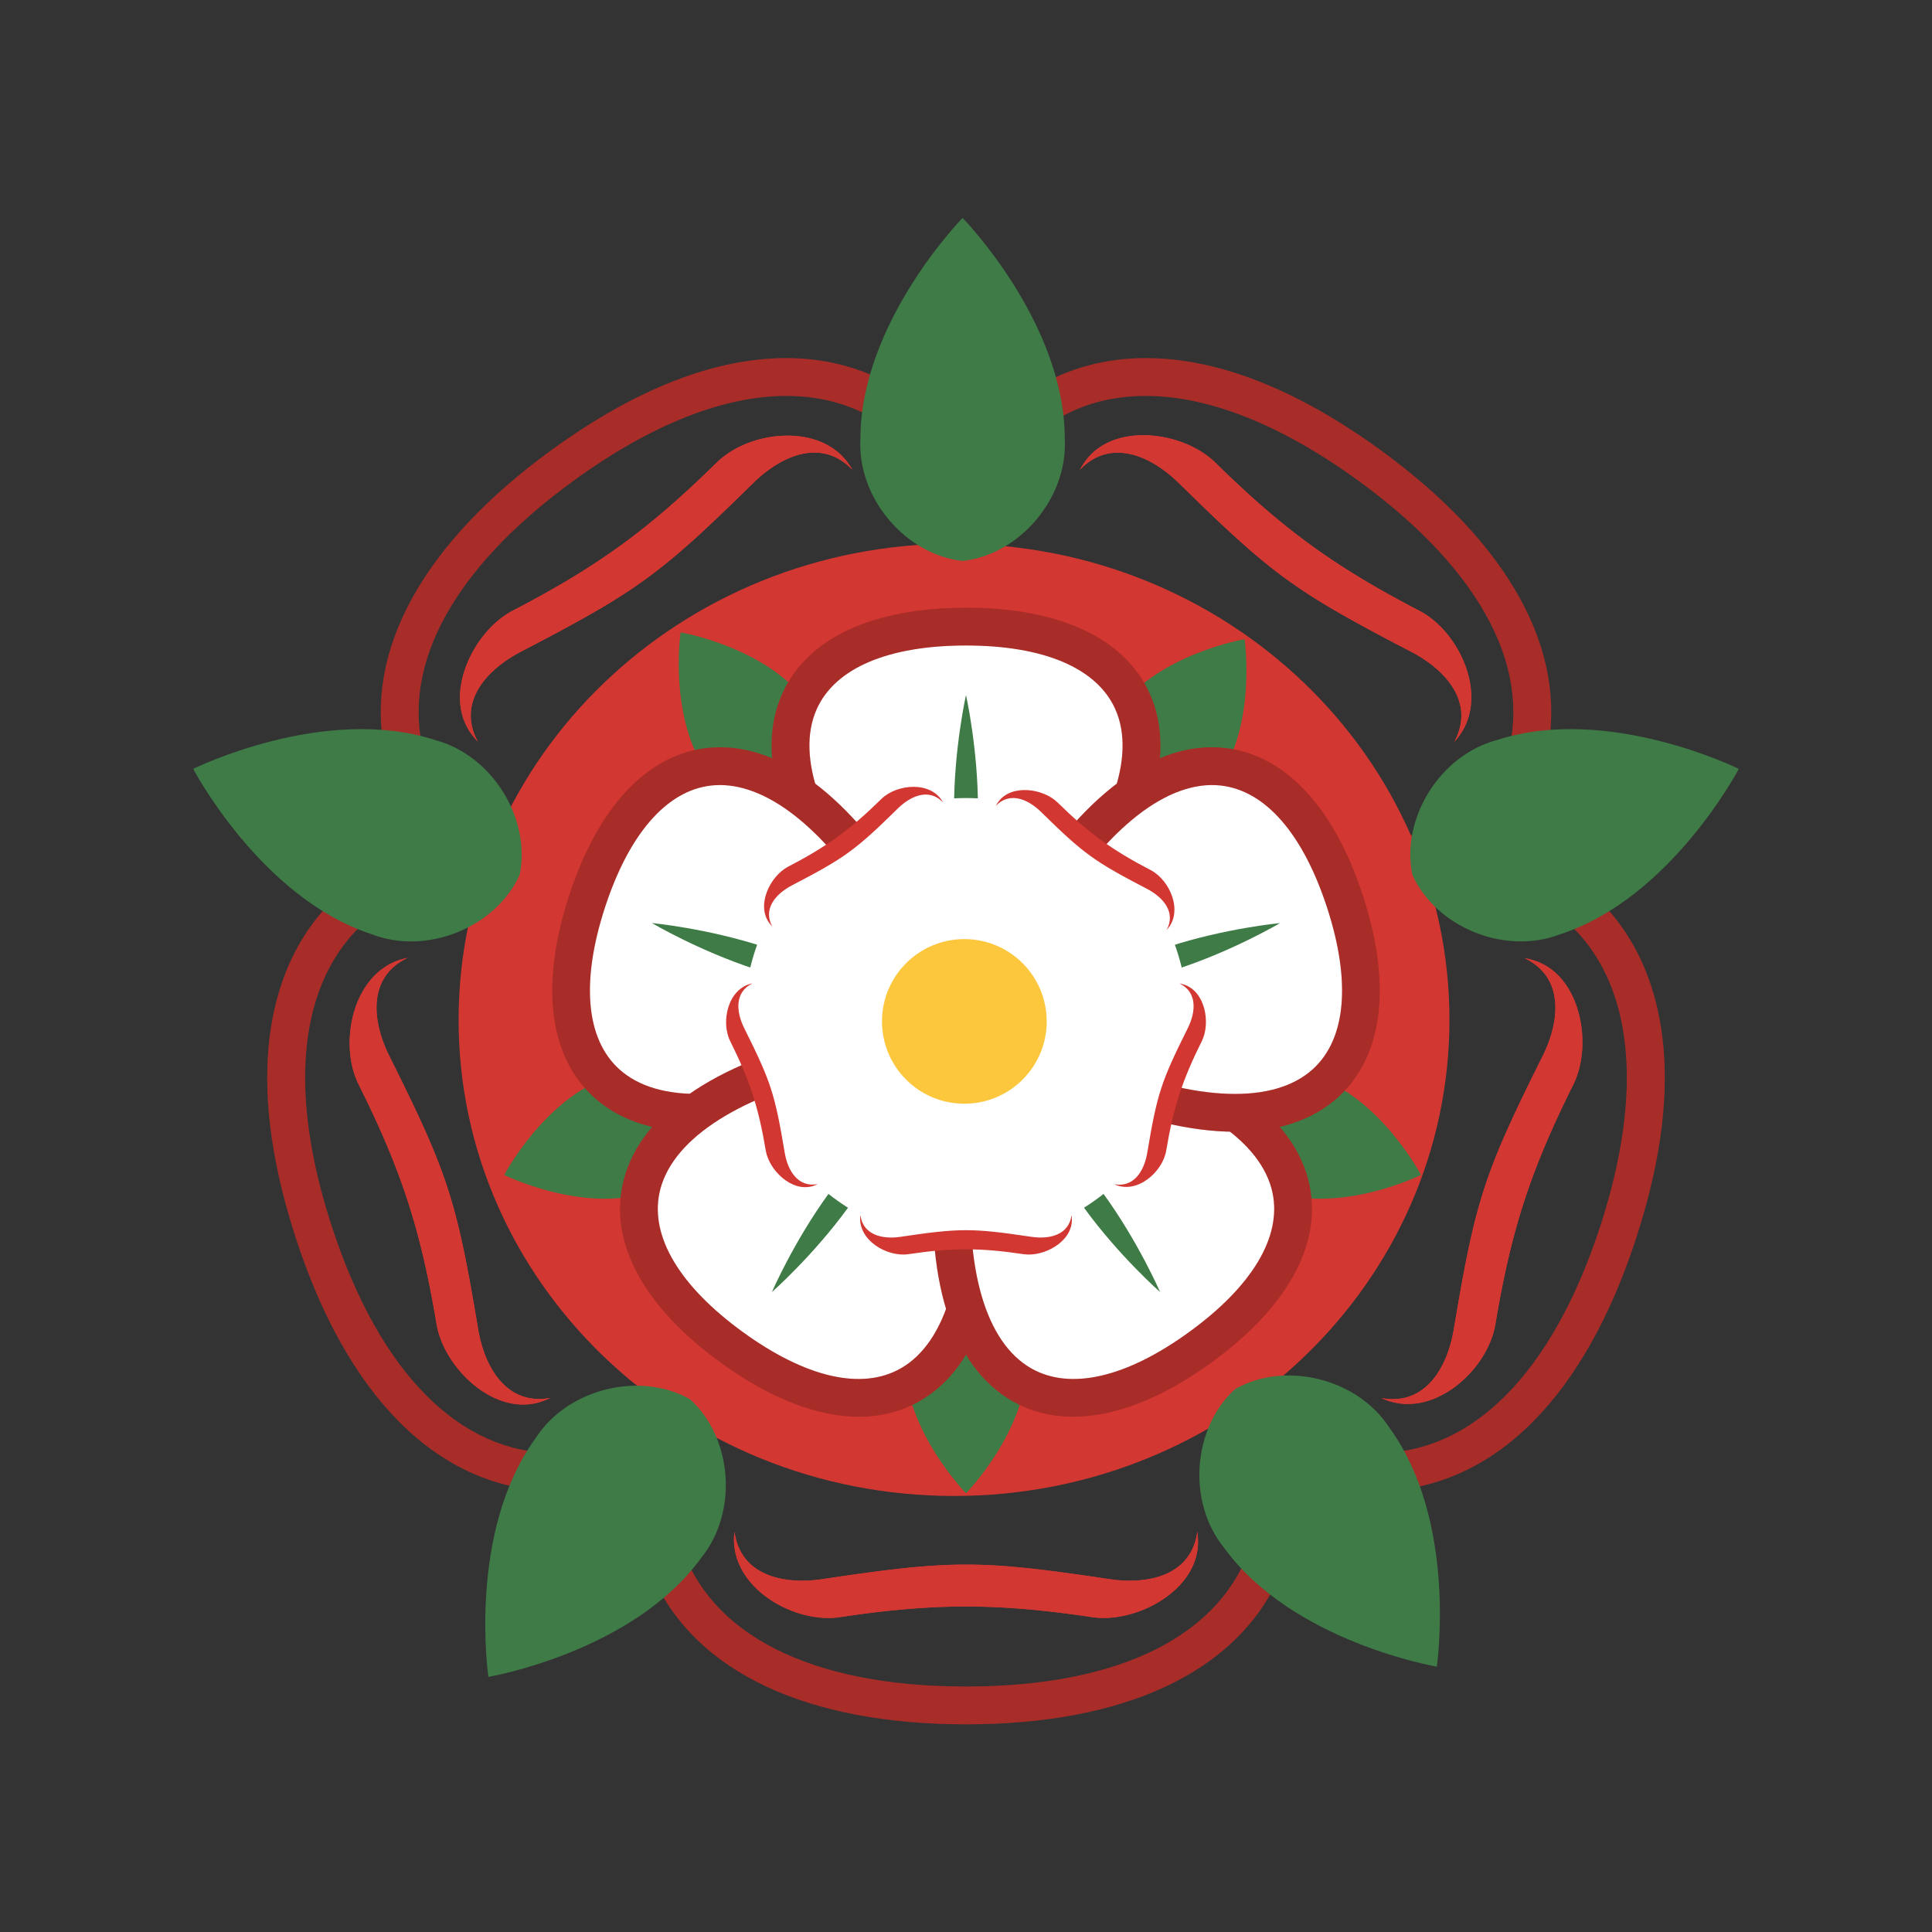 <?xml version="1.0" encoding="UTF-8"?>
<svg data-bbox="56.692 63.945 453.544 442.04" viewBox="0 0 566.929 566.929" height="566.929" width="566.929" xmlns="http://www.w3.org/2000/svg" data-type="color">
    <rect x="0" y="0" width="566.929" height="566.929" fill="#333333" stroke="none"/>
    <g>
        <path d="M325.449 347.044c75.166 85.802 50.054 147.858-41.985 147.858-92.038 0-117.15-62.056-41.985-147.858h83.97m5.03-11.082h-94.028l-3.313 3.782c-41.362 47.215-56.082 90.976-41.449 123.222 12.589 27.741 45.182 43.019 91.776 43.019s79.187-15.278 91.776-43.019c14.634-32.246-.087-76.007-41.449-123.222l-3.313-3.782z" fill="#D23732" data-color="1"/>
        <path d="M325.449 347.044c75.166 85.802 50.054 147.858-41.985 147.858-92.038 0-117.15-62.056-41.985-147.858h83.97m5.03-11.082h-94.028l-3.313 3.782c-41.362 47.215-56.082 90.976-41.449 123.222 12.589 27.741 45.182 43.019 91.776 43.019s79.187-15.278 91.776-43.019c14.634-32.246-.087-76.007-41.449-123.222l-3.313-3.782z" opacity=".2"/>
        <path d="M415.489 256.102c53.396 0 74.784 40.099 54.135 103.616-14.179 43.616-37.894 66.654-65.351 66.654-27.618 0-59.023-23.31-88.317-72.436l25.948-79.818c28.734-12.311 53.434-18.016 73.585-18.016m0-11.082c-22.437 0-48.664 6.363-77.953 18.913l-4.622 1.981-1.554 4.781-25.948 79.818-1.554 4.781 2.575 4.318c14.92 25.02 30.862 44.406 47.384 57.619 16.781 13.42 33.757 20.225 50.458 20.225 16.629 0 32.372-7.001 45.525-20.247 12.623-12.712 22.842-30.902 30.372-54.065 15.829-48.692 6.191-76.742-4.681-91.699-12.568-17.288-33.316-26.425-60.002-26.425z" fill="#D23732" data-color="1"/>
        <path d="M415.489 256.102c53.396 0 74.784 40.099 54.135 103.616-14.179 43.616-37.894 66.654-65.351 66.654-27.618 0-59.023-23.31-88.317-72.436l25.948-79.818c28.734-12.311 53.434-18.016 73.585-18.016m0-11.082c-22.437 0-48.664 6.363-77.953 18.913l-4.622 1.981-1.554 4.781-25.948 79.818-1.554 4.781 2.575 4.318c14.92 25.02 30.862 44.406 47.384 57.619 16.781 13.42 33.757 20.225 50.458 20.225 16.629 0 32.372-7.001 45.525-20.247 12.623-12.712 22.842-30.902 30.372-54.065 15.829-48.692 6.191-76.742-4.681-91.699-12.568-17.288-33.316-26.425-60.002-26.425z" opacity=".2"/>
        <path d="M336.179 116.171c18.138 0 39.406 8.164 62.339 24.817 74.46 54.071 58.282 119.028-52.987 144.284l-67.933-49.33c-7.163-78.595 17.827-119.771 58.581-119.771m0-11.083c-18.025 0-33.848 6.892-45.76 19.931-20.264 22.182-28.516 60.887-23.864 111.928l.456 5.006 4.069 2.955 67.933 49.33 4.069 2.955 4.905-1.113c61.229-13.898 98.873-40.654 105.998-75.338 6.13-29.839-11.254-61.347-48.949-88.72-24.612-17.872-47.779-26.934-68.857-26.934z" fill="#D23732" data-color="1"/>
        <path d="M336.179 116.171c18.138 0 39.406 8.164 62.339 24.817 74.46 54.071 58.282 119.028-52.987 144.284l-67.933-49.33c-7.163-78.595 17.827-119.771 58.581-119.771m0-11.083c-18.025 0-33.848 6.892-45.76 19.931-20.264 22.182-28.516 60.887-23.864 111.928l.456 5.006 4.069 2.955 67.933 49.33 4.069 2.955 4.905-1.113c61.229-13.898 98.873-40.654 105.998-75.338 6.13-29.839-11.254-61.347-48.949-88.72-24.612-17.872-47.779-26.934-68.857-26.934z" opacity=".2"/>
        <path d="M230.75 116.171c40.748 0 65.744 41.184 58.581 119.771l-67.933 49.33c-111.269-25.257-127.448-90.214-52.987-144.284 22.938-16.656 44.199-24.817 62.339-24.817m0-11.083c-21.078 0-44.245 9.062-68.856 26.934-37.695 27.373-55.079 58.881-48.949 88.72 7.125 34.684 44.769 61.44 105.998 75.338l4.904 1.113 4.069-2.955 67.933-49.33 4.069-2.955.456-5.006c4.652-51.039-3.602-89.743-23.869-111.928-11.911-13.039-27.733-19.931-45.755-19.931z" fill="#D23732" data-color="1"/>
        <path d="M230.75 116.171c40.748 0 65.744 41.184 58.581 119.771l-67.933 49.33c-111.269-25.257-127.448-90.214-52.987-144.284 22.938-16.656 44.199-24.817 62.339-24.817m0-11.083c-21.078 0-44.245 9.062-68.856 26.934-37.695 27.373-55.079 58.881-48.949 88.72 7.125 34.684 44.769 61.44 105.998 75.338l4.904 1.113 4.069-2.955 67.933-49.33 4.069-2.955.456-5.006c4.652-51.039-3.602-89.743-23.869-111.928-11.911-13.039-27.733-19.931-45.755-19.931z" opacity=".2"/>
        <path d="M151.44 256.102c20.148 0 44.857 5.708 73.584 18.017l25.948 79.818c-29.298 49.131-60.696 72.436-88.317 72.436-27.453 0-51.174-23.044-65.351-66.654-20.65-63.523.73-103.617 54.136-103.617m0-11.082c-26.69 0-47.439 9.137-60.005 26.422-10.871 14.955-20.507 43.005-4.677 91.701 7.529 23.16 17.748 41.35 30.373 54.063 13.154 13.247 28.896 20.249 45.524 20.249 16.702 0 33.678-6.804 50.457-20.223 16.521-13.212 32.463-32.599 47.385-57.622l2.575-4.318-1.554-4.781-25.948-79.818-1.554-4.781-4.623-1.981c-29.289-12.548-55.516-18.911-77.953-18.911z" fill="#D23732" data-color="1"/>
        <path d="M151.44 256.102c20.148 0 44.857 5.708 73.584 18.017l25.948 79.818c-29.298 49.131-60.696 72.436-88.317 72.436-27.453 0-51.174-23.044-65.351-66.654-20.65-63.523.73-103.617 54.136-103.617m0-11.082c-26.69 0-47.439 9.137-60.005 26.422-10.871 14.955-20.507 43.005-4.677 91.701 7.529 23.16 17.748 41.35 30.373 54.063 13.154 13.247 28.896 20.249 45.524 20.249 16.702 0 33.678-6.804 50.457-20.223 16.521-13.212 32.463-32.599 47.385-57.622l2.575-4.318-1.554-4.781-25.948-79.818-1.554-4.781-4.623-1.981c-29.289-12.548-55.516-18.911-77.953-18.911z" opacity=".2"/>
        <path fill="#D23732" d="M425.33 299.263c0 77.164-65.088 139.718-145.379 139.718-80.29 0-145.379-62.554-145.379-139.718 0-77.164 65.088-139.718 145.379-139.718 80.29 0 145.379 62.554 145.379 139.718z" data-color="1"/>
        <path d="M351.551 452.469a24.226 24.226 0 0 0-.2-3.041c-1.683 12.62-13.877 15.71-25.77 13.957-38.118-5.692-46.165-5.692-84.283 0-11.893 1.754-24.085-1.336-25.77-13.954-2.049 15.968 17.141 27.134 30.851 25.112 27.938-4.172 46.181-4.172 74.12 0 12.824 1.891 31.078-7.753 31.052-22.074z" fill="#D23732" data-color="1"/>
        <path d="M450.288 281.886a24.317 24.317 0 0 0-2.955-.75c11.489 5.499 10.661 18.045 5.318 28.809-17.196 34.474-19.683 42.124-26.045 80.116-2.006 11.847-8.714 22.482-21.242 20.184 14.561 6.883 31.116-7.908 33.429-21.566 4.663-27.847 10.3-45.187 22.904-70.455 5.762-11.606 2.226-31.937-11.409-36.338z" fill="#D23732" data-color="1"/>
        <path d="M318.48 135.317a23.99 23.99 0 0 0-1.626 2.577c8.783-9.221 20.466-4.558 29.056 3.848 27.49 26.999 34 31.726 68.186 49.514 10.653 5.568 18.699 15.23 12.642 26.429 11.049-11.715 2.09-32.021-10.191-38.44-25.056-13.038-39.815-23.755-59.964-43.544-9.263-9.063-29.702-11.985-38.103-.384z" fill="#D23732" data-color="1"/>
        <path d="M138.282 215.316a24.171 24.171 0 0 0 1.95 2.342c-6.061-11.199 1.987-20.862 12.641-26.431 34.185-17.788 40.696-22.516 68.186-49.514 8.59-8.405 20.271-13.069 29.055-3.85-7.733-14.123-29.824-11.882-39.727-2.191-20.149 19.789-34.907 30.506-59.964 43.544-11.487 6.004-20.584 24.53-12.141 36.1z" fill="#D23732" data-color="1"/>
        <path d="M158.721 411.327a24.185 24.185 0 0 0 2.831-1.13c-12.529 2.3-19.237-8.336-21.244-20.183-6.362-37.992-8.849-45.642-26.045-80.116-5.344-10.763-6.171-23.307 5.315-28.808-15.828 2.987-20.522 24.678-14.362 37.086 12.604 25.268 18.241 42.609 22.904 70.455 2.165 12.775 16.982 27.146 30.601 22.696z" fill="#D23732" data-color="1"/>
        <path d="M351.551 452.469a24.226 24.226 0 0 0-.2-3.041c-1.683 12.62-13.877 15.71-25.77 13.957-38.118-5.692-46.165-5.692-84.283 0-11.893 1.754-24.085-1.336-25.77-13.954-2.049 15.968 17.141 27.134 30.851 25.112 27.938-4.172 46.181-4.172 74.12 0 12.824 1.891 31.078-7.753 31.052-22.074z" fill="#D23732" data-color="1"/>
        <path d="M450.288 281.886a24.317 24.317 0 0 0-2.955-.75c11.489 5.499 10.661 18.045 5.318 28.809-17.196 34.474-19.683 42.124-26.045 80.116-2.006 11.847-8.714 22.482-21.242 20.184 14.561 6.883 31.116-7.908 33.429-21.566 4.663-27.847 10.3-45.187 22.904-70.455 5.762-11.606 2.226-31.937-11.409-36.338z" fill="#D23732" data-color="1"/>
        <path d="M318.48 135.317a23.99 23.99 0 0 0-1.626 2.577c8.783-9.221 20.466-4.558 29.056 3.848 27.49 26.999 34 31.726 68.186 49.514 10.653 5.568 18.699 15.23 12.642 26.429 11.049-11.715 2.09-32.021-10.191-38.44-25.056-13.038-39.815-23.755-59.964-43.544-9.263-9.063-29.702-11.985-38.103-.384z" fill="#D23732" data-color="1"/>
        <path d="M138.282 215.316a24.171 24.171 0 0 0 1.95 2.342c-6.061-11.199 1.987-20.862 12.641-26.431 34.185-17.788 40.696-22.516 68.186-49.514 8.59-8.405 20.271-13.069 29.055-3.85-7.733-14.123-29.824-11.882-39.727-2.191-20.149 19.789-34.907 30.506-59.964 43.544-11.487 6.004-20.584 24.53-12.141 36.1z" fill="#D23732" data-color="1"/>
        <path d="M158.721 411.327a24.185 24.185 0 0 0 2.831-1.13c-12.529 2.3-19.237-8.336-21.244-20.183-6.362-37.992-8.849-45.642-26.045-80.116-5.344-10.763-6.171-23.307 5.315-28.808-15.828 2.987-20.522 24.678-14.362 37.086 12.604 25.268 18.241 42.609 22.904 70.455 2.165 12.775 16.982 27.146 30.601 22.696z" fill="#D23732" data-color="1"/>
        <path d="M265.547 399.432c-.564-10.41 7.965-20.313 17.918-21.404 9.953 1.09 18.482 10.995 17.918 21.404.019 20.419-17.927 38.764-17.918 38.749.009.015-17.938-18.331-17.918-38.749z" fill="#3E7B46" data-color="2"/>
        <path d="M374.562 349.839c-10.08-2.68-16.868-13.849-14.83-23.646 4.113-9.124 16.173-14.171 25.904-10.418 19.435 6.292 31.346 29.02 31.334 29.006.018-.004-22.985 11.386-42.408 5.058z" fill="#3E7B46" data-color="2"/>
        <path d="M356.919 229.443c-5.665 8.753-18.39 11.755-27.083 6.79-7.411-6.729-8.487-19.753-1.908-27.842 11.992-16.53 37.3-20.829 37.283-20.822.002-.019 3.732 25.366-8.292 41.874z" fill="#3E7B46" data-color="2"/>
        <path d="M237.001 206.39c6.579 8.09 5.502 21.113-1.908 27.842-8.693 4.965-21.418 1.963-27.083-6.79-12.023-16.508-8.293-41.893-8.292-41.875-.017-.006 25.291 4.293 37.283 20.823z" fill="#3E7B46" data-color="2"/>
        <path d="M179.294 315.776c9.731-3.753 21.791 1.294 25.904 10.418 2.038 9.797-4.75 20.966-14.83 23.646-19.423 6.328-42.426-5.062-42.408-5.058-.013.014 11.899-22.715 31.334-29.006z" fill="#3E7B46" data-color="2"/>
        <path d="M308.552 272.225c44.914-51.27 29.909-88.351-25.088-88.351s-70.002 37.081-25.088 88.351h50.176z" fill="#FFFFFF" data-color="3"/>
        <path d="M311.065 277.768h-55.202l-1.656-1.891c-24.415-27.87-33.151-53.606-24.6-72.466 7.333-16.174 26.46-25.081 53.857-25.081s46.524 8.907 53.857 25.081c8.551 18.859-.186 44.596-24.601 72.466l-1.655 1.891zm-50.152-11.086h45.103c19.864-23.315 27.59-44.621 21.21-58.692-5.431-11.978-20.972-18.573-43.761-18.573s-38.331 6.596-43.761 18.573c-6.381 14.071 1.345 35.377 21.209 58.692z" fill="#D23732" data-color="1"/>
        <path d="M311.065 277.768h-55.202l-1.656-1.891c-24.415-27.87-33.151-53.606-24.6-72.466 7.333-16.174 26.46-25.081 53.857-25.081s46.524 8.907 53.857 25.081c8.551 18.859-.186 44.596-24.601 72.466l-1.655 1.891zm-50.152-11.086h45.103c19.864-23.315 27.59-44.621 21.21-58.692-5.431-11.978-20.972-18.573-43.761-18.573s-38.331 6.596-43.761 18.573c-6.381 14.071 1.345 35.377 21.209 58.692z" opacity=".2"/>
        <path d="M264.049 268.106c-34.907-58.537-74.828-55.733-91.823-3.455-16.995 52.278 13.652 78 76.318 51.149l15.505-47.694z" fill="#FFFFFF" data-color="3"/>
        <path d="M204.504 332.104c-12.564 0-22.872-3.407-30.344-10.232-13.108-11.973-15.667-32.902-7.204-58.934 8.464-26.036 22.845-41.466 40.494-43.445 20.59-2.302 42.381 13.948 61.36 45.774l1.288 2.16-17.06 52.478-2.311.99c-17.432 7.47-33.065 11.209-46.223 11.209zm6.757-101.737c-.866 0-1.725.047-2.576.143-13.071 1.466-24.147 14.2-31.188 35.856-7.038 21.649-5.568 38.455 4.138 47.32 11.416 10.427 34.084 9.67 62.422-2.012l13.936-42.868c-15.162-24.648-31.965-38.439-46.732-38.439z" fill="#D23732" data-color="1"/>
        <path d="M204.504 332.104c-12.564 0-22.872-3.407-30.344-10.232-13.108-11.973-15.667-32.902-7.204-58.934 8.464-26.036 22.845-41.466 40.494-43.445 20.59-2.302 42.381 13.948 61.36 45.774l1.288 2.16-17.06 52.478-2.311.99c-17.432 7.47-33.065 11.209-46.223 11.209zm6.757-101.737c-.866 0-1.725.047-2.576.143-13.071 1.466-24.147 14.2-31.188 35.856-7.038 21.649-5.568 38.455 4.138 47.32 11.416 10.427 34.084 9.67 62.422-2.012l13.936-42.868c-15.162-24.648-31.965-38.439-46.732-38.439z" opacity=".2"/>
        <path d="M246.378 309.136c-66.488 15.092-76.155 53.906-31.662 86.216 44.493 32.309 78.44 11.126 72.255-56.739l-40.593-29.477z" fill="#FFFFFF" data-color="3"/>
        <path d="M252.009 415.728c-12.185 0-26.055-5.365-40.55-15.891-22.159-16.091-32.396-34.529-28.827-51.919 4.164-20.289 26.367-35.981 62.519-44.188l2.451-.557 44.66 32.431.229 2.505c3.362 36.89-4.703 62.843-22.71 73.077-5.346 3.038-11.324 4.542-17.772 4.542zm-6.836-100.617c-29.791 7.195-48.575 19.898-51.682 35.036-2.643 12.876 6.052 27.337 24.481 40.72 18.438 13.389 34.891 17.184 46.33 10.682 13.437-7.636 19.715-29.414 17.358-59.941l-36.487-26.497z" fill="#D23732" data-color="1"/>
        <path d="M252.009 415.728c-12.185 0-26.055-5.365-40.55-15.891-22.159-16.091-32.396-34.529-28.827-51.919 4.164-20.289 26.367-35.981 62.519-44.188l2.451-.557 44.66 32.431.229 2.505c3.362 36.89-4.703 62.843-22.71 73.077-5.346 3.038-11.324 4.542-17.772 4.542zm-6.836-100.617c-29.791 7.195-48.575 19.898-51.682 35.036-2.643 12.876 6.052 27.337 24.481 40.72 18.438 13.389 34.891 17.184 46.33 10.682 13.437-7.636 19.715-29.414 17.358-59.941l-36.487-26.497z" opacity=".2"/>
        <path d="M279.959 338.613c-6.185 67.865 27.762 89.048 72.255 56.739 44.493-32.309 34.826-71.124-31.662-86.216l-40.593 29.477z" fill="#FFFFFF" data-color="3"/>
        <path d="M314.921 415.728c-6.45 0-12.425-1.504-17.771-4.541-18.007-10.234-26.073-36.188-22.711-73.077l.229-2.505 44.661-32.431 2.451.557c36.152 8.206 58.354 23.898 62.519 44.188 3.569 17.39-6.668 35.828-28.827 51.919-14.495 10.524-28.367 15.89-40.551 15.89zm-29.652-74.121c-2.357 30.528 3.922 52.306 17.358 59.942 11.437 6.499 27.892 2.706 46.33-10.683 18.43-13.383 27.124-27.844 24.481-40.72-3.107-15.138-21.891-27.841-51.682-35.036l-36.487 26.497z" fill="#D23732" data-color="1"/>
        <path d="M314.921 415.728c-6.45 0-12.425-1.504-17.771-4.541-18.007-10.234-26.073-36.188-22.711-73.077l.229-2.505 44.661-32.431 2.451.557c36.152 8.206 58.354 23.898 62.519 44.188 3.569 17.39-6.668 35.828-28.827 51.919-14.495 10.524-28.367 15.89-40.551 15.89zm-29.652-74.121c-2.357 30.528 3.922 52.306 17.358 59.942 11.437 6.499 27.892 2.706 46.33-10.683 18.43-13.383 27.124-27.844 24.481-40.72-3.107-15.138-21.891-27.841-51.682-35.036l-36.487 26.497z" opacity=".2"/>
        <path d="M318.385 315.8c62.665 26.851 93.313 1.129 76.318-51.149-16.995-52.278-56.916-55.083-91.823 3.455l15.505 47.694z" fill="#FFFFFF" data-color="3"/>
        <path d="M362.426 332.104c-13.159 0-28.79-3.738-46.224-11.209l-2.311-.99-17.06-52.478 1.288-2.16c18.979-31.827 40.78-48.083 61.36-45.774 17.649 1.979 32.03 17.409 40.494 43.445 8.463 26.031 5.904 46.961-7.204 58.934-7.47 6.824-17.781 10.232-30.343 10.232zm-39.554-20.43c28.339 11.683 51.006 12.439 62.422 2.012 9.707-8.865 11.176-25.671 4.138-47.32-7.041-21.656-18.116-34.391-31.188-35.856-15.366-1.727-33.257 12.204-49.308 38.297l13.936 42.867z" fill="#D23732" data-color="1"/>
        <path d="M362.426 332.104c-13.159 0-28.79-3.738-46.224-11.209l-2.311-.99-17.06-52.478 1.288-2.16c18.979-31.827 40.78-48.083 61.36-45.774 17.649 1.979 32.03 17.409 40.494 43.445 8.463 26.031 5.904 46.961-7.204 58.934-7.47 6.824-17.781 10.232-30.343 10.232zm-39.554-20.43c28.339 11.683 51.006 12.439 62.422 2.012 9.707-8.865 11.176-25.671 4.138-47.32-7.041-21.656-18.116-34.391-31.188-35.856-15.366-1.727-33.257 12.204-49.308 38.297l13.936 42.867z" opacity=".2"/>
        <path d="M286.973 237.058c.111 8.894-1.56 17.355-3.509 18.287-1.949-.932-3.619-9.394-3.509-18.287-.004-17.445 3.51-33.119 3.509-33.106-.001-.013 3.513 15.662 3.509 33.106z" fill="#3E7B46" data-color="2"/>
        <path d="M223.9 277.764c8.497 2.643 16.032 6.846 16.317 8.986-1.489 1.565-10.057.538-18.485-2.316-16.601-5.387-30.43-13.571-30.418-13.566-.013-.001 15.988 1.502 32.586 6.896z" fill="#3E7B46" data-color="2"/>
        <path d="M243.143 350.298c5.141-7.26 11.468-13.124 13.593-12.733 1.029 1.899-2.596 9.726-7.916 16.856-10.256 14.116-22.317 24.731-22.308 24.722-.006.011 6.369-14.734 16.631-28.845z" fill="#3E7B46" data-color="2"/>
        <path d="M318.109 354.421c-5.32-7.13-8.945-14.957-7.916-16.856 2.124-.391 8.452 5.473 13.593 12.733 10.262 14.111 16.637 28.856 16.631 28.844.009.01-12.052-10.606-22.308-24.721z" fill="#3E7B46" data-color="2"/>
        <path d="M345.198 284.435c-8.429 2.853-16.996 3.88-18.485 2.316.284-2.14 7.82-6.343 16.317-8.986 16.599-5.394 32.599-6.897 32.586-6.895.011-.007-13.818 8.178-30.418 13.565z" fill="#3E7B46" data-color="2"/>
        <path fill="#FFFFFF" d="M348.586 299.263c0 35.947-29.156 65.087-65.121 65.087-35.965 0-65.121-29.14-65.121-65.087s29.156-65.087 65.121-65.087c35.965 0 65.121 29.14 65.121 65.087z" data-color="3"/>
        <path d="M314.53 357.957c-.001-.453-.03-.915-.091-1.387-.768 5.758-6.331 7.168-11.758 6.368-17.392-2.597-21.063-2.597-38.455 0-5.426.8-10.989-.609-11.758-6.367-.935 7.286 7.821 12.38 14.076 11.458 12.747-1.904 21.071-1.904 33.818 0 5.851.862 14.18-3.538 14.168-10.072z" fill="#D23732" data-color="1"/>
        <path d="M347.457 288.93c-.431-.139-.88-.254-1.348-.342 5.242 2.509 4.864 8.233 2.426 13.145-7.846 15.729-8.98 19.219-11.883 36.554-.915 5.405-3.976 10.258-9.692 9.209 6.644 3.14 14.197-3.608 15.252-9.84 2.128-12.706 4.7-20.617 10.45-32.146 2.629-5.296 1.016-14.573-5.205-16.58z" fill="#D23732" data-color="1"/>
        <path d="M292.948 235.3c-.265.367-.514.758-.742 1.176 4.008-4.207 9.338-2.08 13.258 1.756 12.543 12.319 15.513 14.476 31.111 22.592 4.86 2.541 8.532 6.949 5.768 12.059 5.041-5.345.954-14.61-4.65-17.539-11.432-5.949-18.166-10.839-27.359-19.868-4.227-4.136-13.553-5.469-17.386-.176z" fill="#D23732" data-color="1"/>
        <path d="M225.716 270.801c.267.366.563.723.89 1.069-2.765-5.11.907-9.519 5.767-12.06 15.598-8.116 18.568-10.273 31.111-22.592 3.919-3.835 9.249-5.963 13.257-1.756-3.528-6.444-13.608-5.421-18.126-1-9.193 9.029-15.927 13.919-27.36 19.868-5.241 2.739-9.391 11.191-5.539 16.471z" fill="#D23732" data-color="1"/>
        <path d="M238.672 347.989c.43-.141.862-.312 1.292-.515-5.716 1.05-8.777-3.803-9.693-9.209-2.903-17.334-4.037-20.825-11.883-36.554-2.438-4.911-2.816-10.634 2.425-13.144-7.222 1.363-9.363 11.26-6.553 16.921 5.751 11.529 8.323 19.441 10.45 32.146.988 5.828 7.748 12.385 13.962 10.355z" fill="#D23732" data-color="1"/>
        <path fill="#FCC63D" d="M307.147 299.723c0 13.34-10.82 24.154-24.166 24.154-13.347 0-24.166-10.814-24.166-24.154s10.82-24.154 24.166-24.154c13.347 0 24.166 10.814 24.166 24.154z" data-color="4"/>
        <path d="M312.45 128.792c.945 17.421-13.33 33.995-29.986 35.82-16.656-1.825-30.931-18.4-29.986-35.82-.032-34.171 30.002-64.873 29.986-64.847-.016-.026 30.019 30.677 29.986 64.847z" fill="#3E7B46" data-color="2"/>
        <path d="M127.664 217.154c16.869 4.485 28.229 23.176 24.818 39.572-6.883 15.268-27.066 23.716-43.351 17.434-32.525-10.529-52.459-48.565-52.439-48.542-.029.008 38.467-19.054 70.972-8.464z" fill="#3E7B46" data-color="2"/>
        <path d="M157.189 421.988c9.481-14.649 30.776-19.672 45.324-11.363 12.402 11.261 14.203 33.057 3.194 46.595-20.07 27.664-62.423 34.858-62.395 34.846-.002.031-6.244-42.453 13.877-70.078z" fill="#3E7B46" data-color="2"/>
        <path d="M359.222 454.22c-11.009-13.539-9.208-35.334 3.194-46.595 14.548-8.309 35.844-3.286 45.324 11.363 20.121 27.626 13.879 70.108 13.877 70.078.029.012-42.326-7.183-62.395-34.846z" fill="#3E7B46" data-color="2"/>
        <path d="M457.797 274.161c-16.285 6.281-36.467-2.166-43.35-17.434-3.411-16.396 7.95-35.087 24.818-39.572 32.506-10.59 71.001 8.472 70.971 8.465.02-.025-19.914 38.012-52.439 48.541z" fill="#3E7B46" data-color="2"/>
    </g>
</svg>
